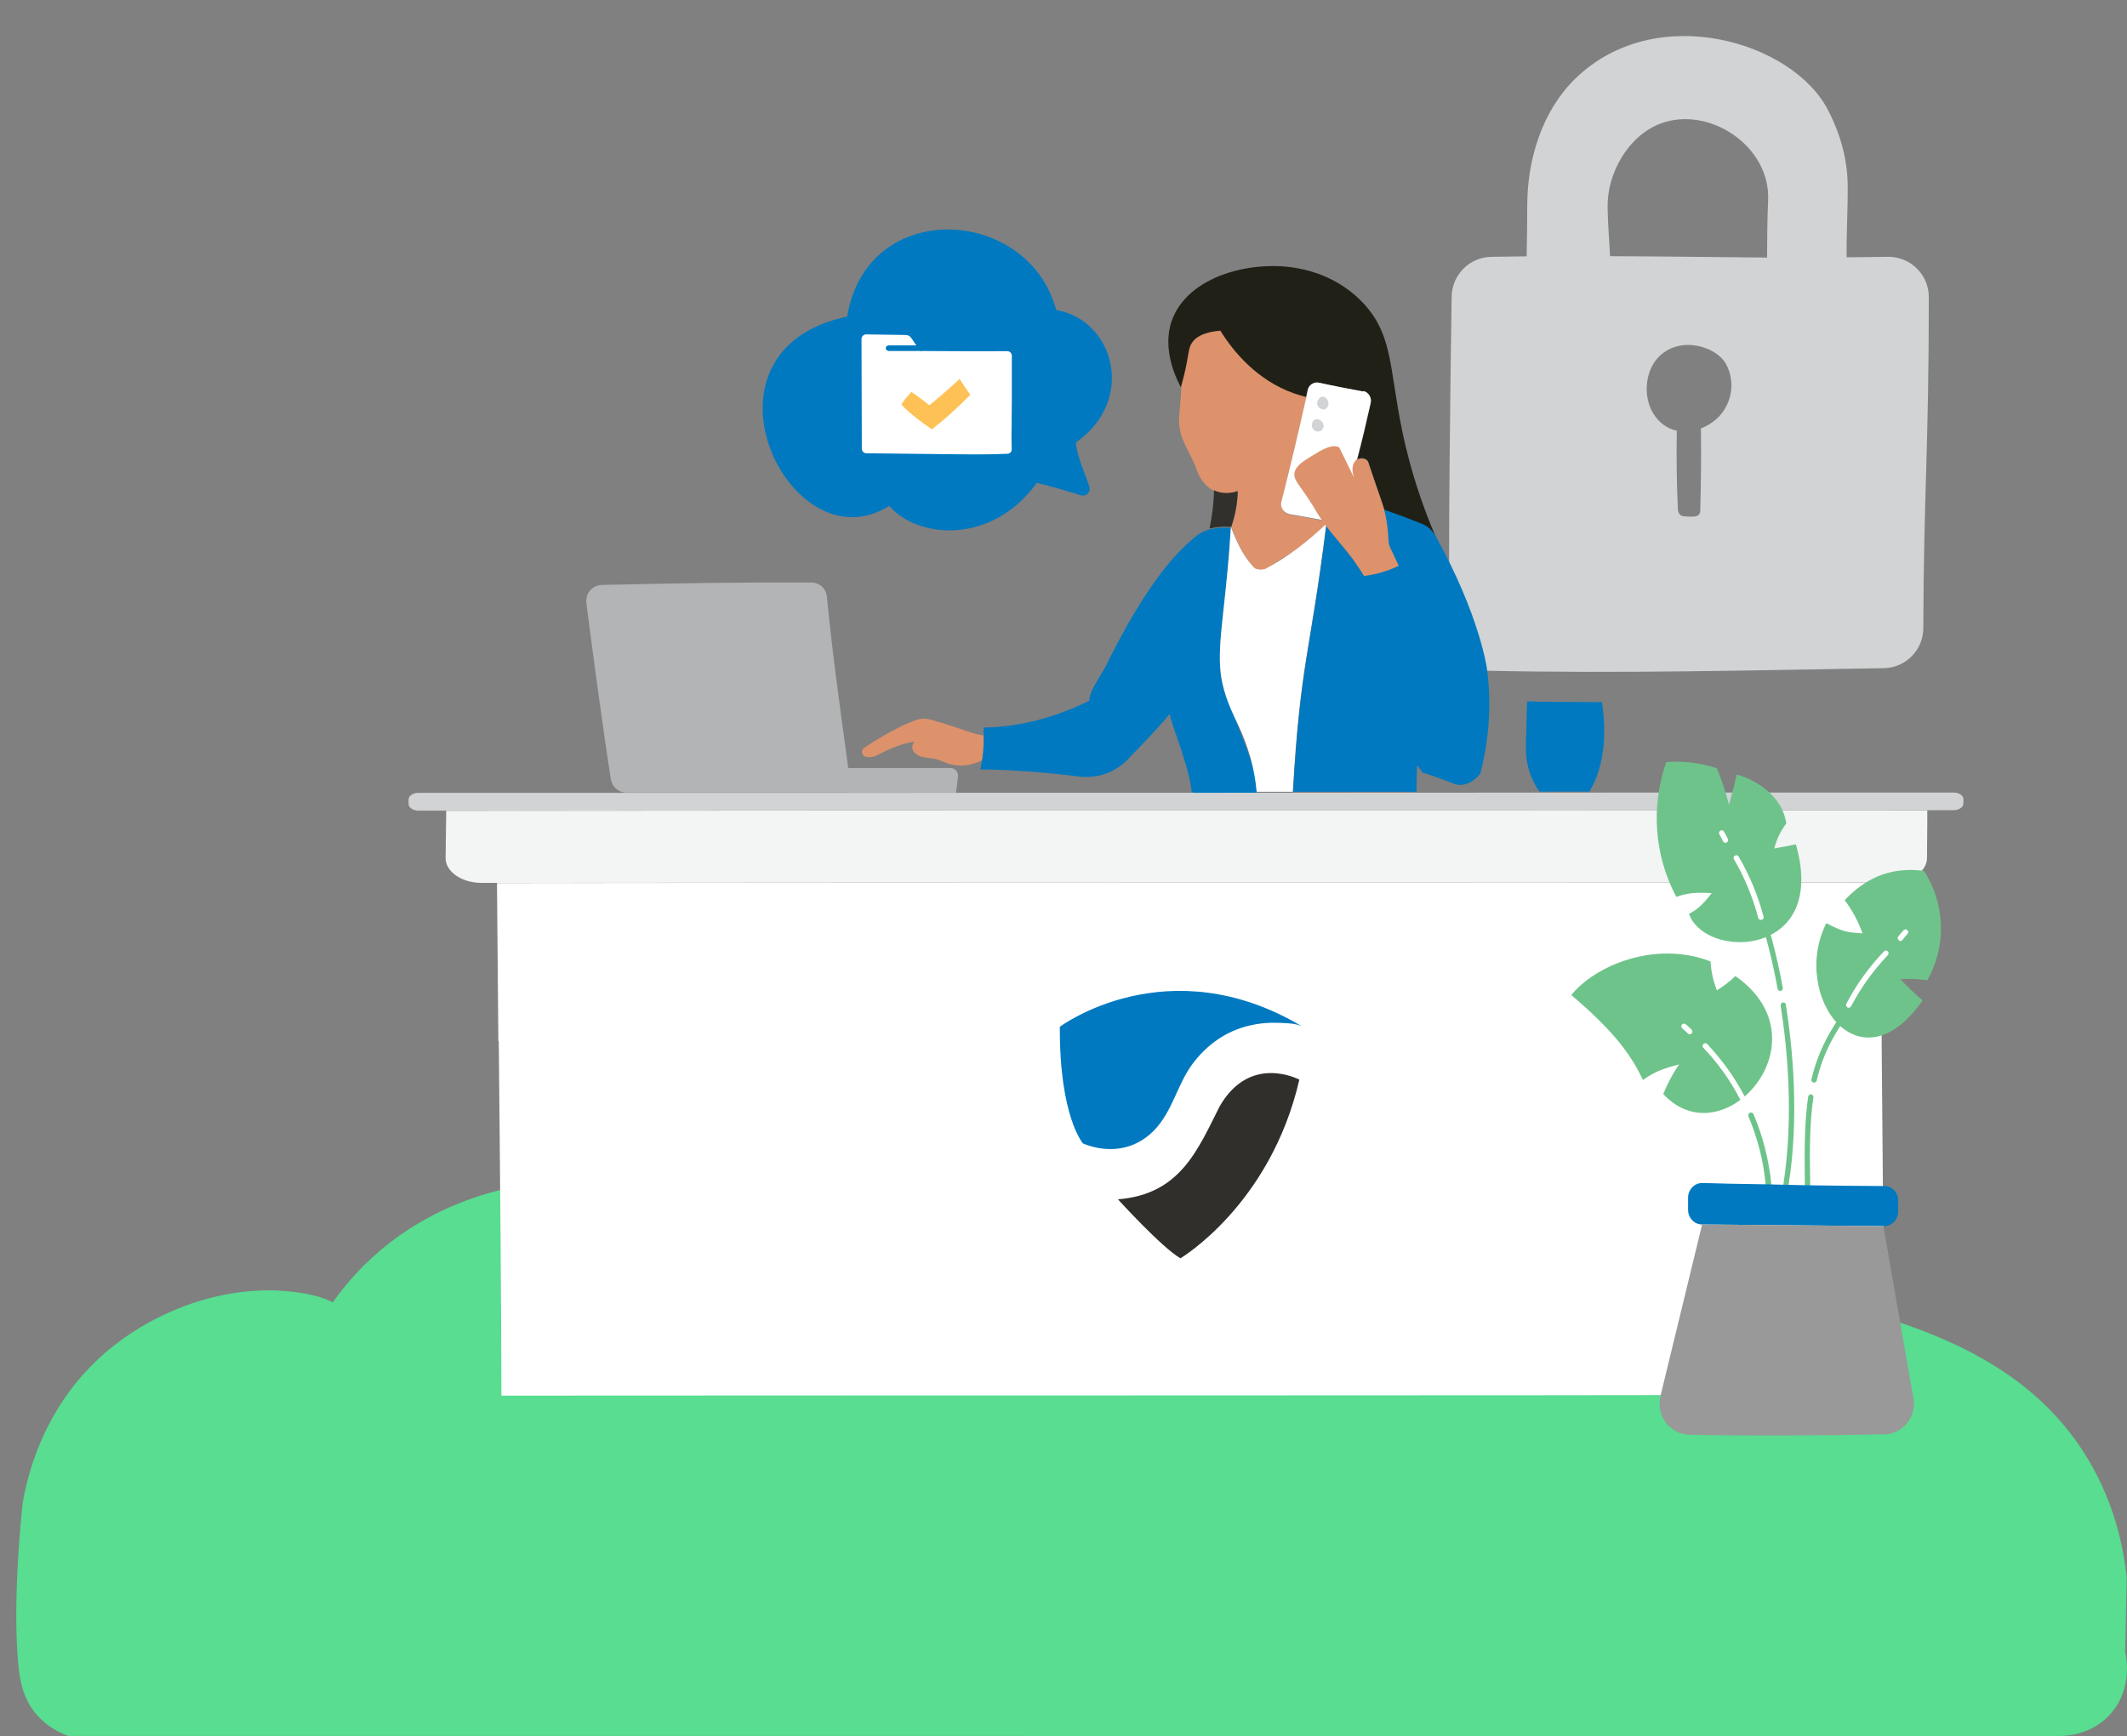 <?xml version="1.0" encoding="utf-8"?>
<!-- Generator: Adobe Illustrator 26.0.2, SVG Export Plug-In . SVG Version: 6.00 Build 0)  -->
<svg version="1.1" id="Layer_1" xmlns="http://www.w3.org/2000/svg" xmlns:xlink="http://www.w3.org/1999/xlink" x="0px" y="0px"
	 viewBox="0 0 1395.2 1139.3" style="enable-background:new 0 0 1395.2 1139.3;" xml:space="preserve">
<rect x="0" y="0" width="1395.2" height="1139.3" fill="#808080" stroke="none"/>
<style type="text/css">
	.st0{fill:#D1D3D4;}
	.st1{fill:#58DD91;}
	.st2{fill:#B2B4B6;}
	.st3{fill:#0079C0;}
	.st4{fill:#FFFFFF;}
	.st5{fill:#FEC156;}
	.st6{fill:#DD926C;}
	.st7{fill:#212017;}
	.st8{fill:#31302D;}
	.st9{fill:#F3F4F4;}
	.st10{fill:#302F2C;}
	.st11{fill:#6EC38A;}
	.st12{fill:#999999;}
</style>
<path class="st0" d="M1238.6,168.5c-9.1,0.1-18.2,0.3-27.3,0.3c-0.2-15.4,0.8-30.8,0.7-46.9c-0.1-16.6-4.5-33.6-13.1-50
	c-23-44.4-112.5-71.8-165.5-20.4c-21.5,20.9-31.6,52.5-31.6,83.3c0,11.1-0.2,22.3-0.4,33.4l0,0c-7.8,0.1-15.5,0.2-23.3,0.3
	c-14.3,0.3-25.7,11.9-25.9,26.2c-0.8,54.5-2.4,168.6-1.3,219.4c0.3,13.9,11.1,25.7,24.8,26c88.3,1.9,173.8-0.3,260.1-1.7
	c14.4-0.3,25.9-12.1,25.8-26.6c0.2-86.3,3.6-116.5,3.6-216.7c0.1-14.6-11.7-26.5-26.3-26.6C1238.8,168.5,1238.7,168.5,1238.6,168.5z
	 M1056.1,168.1c-0.5-10.8-1.5-22.2-1.6-32.2c-0.3-22.5,13.7-47,34.9-54.9c31.9-11.8,71.9,15,70.4,50.2c-0.6,12.5-0.6,25.2-0.7,37.8
	C1124.8,168.7,1090.5,168.2,1056.1,168.1L1056.1,168.1z M1125.6,275.2c-2.9,2.5-6.3,4.5-9.9,5.9c0.3,17.8,0,37.1-0.4,53.5
	c0,1.7-0.4,3.8-3.6,4.3c-2.5,0.2-5,0.1-7.5-0.2c-1.9-0.2-3.5-1.8-3.6-4.6c-0.8-16.6-1-34.9-0.7-51.5c-6.2-1.3-11.9-5.1-15.9-12.1
	c-6.3-11.1-4.9-27.7,4.5-36.8c14-13.6,37.7-6.3,43.8,5.4C1138.7,251.1,1135.9,266.1,1125.6,275.2L1125.6,275.2z"/>
<path class="st1" d="M24,1125c-9.3-10.8-11.1-23.4-12-33c-3.8-40.4,1.7-94.9,2.9-106.1c3.4-19.3,12.9-56.1,43.3-88
	c36.3-38.1,96.1-60.2,148.1-47.8c4.2,1,8.2,2.5,12,4.4c51.3-72.4,136.3-85.9,189.8-78.1c54.3,7.9,95.5,35.7,121.4,58.6
	c62.5-44.5,150.9-74,233.7-35.3c33.2,15.5,64.5,38.6,92.3,67.2c74.3-23.2,200.8-50,339.5-13.9c58.1,15.1,134.1,36.1,175,105
	c17.1,28.8,22.9,57.3,25,77c-0.3,16.3-0.7,32.7-1,49c0.4,1.7,5.6,24-10,41c-12.4,13.5-29.1,14-32,14c-107.2,0.6-214.4,0.9-321.6,0.9
	c-121.1,0-242.3-0.3-363.4-0.9c-207.4,0-414.8,0-622.2,0C39.3,1137,30.9,1133,24,1125z"/>
<path class="st2" d="M628.4,509.2c-0.2,2.8-0.7,6.4-1.3,10.9h-70.9c-0.8-5.8-1.5-11.1-2.3-16.2h69.5c2.8,0,5,2.3,5,5.1
	C628.6,509.1,628.6,509.1,628.4,509.2"/>
<g>
	<g>
		<path class="st3" d="M555.7,207.7c13-78.5,118.9-72.4,137.1-4.3c38,6.5,52.8,59.1,12.9,86.9c1.1,10.9,6.6,21.3,8.9,29.2
			c0.7,2.4-0.7,4.8-3,5.5c-0.8,0.2-1.7,0.2-2.6,0c-6.9-2.2-18.3-5.6-28.9-8.2c-29.7,41.1-78.4,36.6-96.8,15.1
			C518.3,373.2,448.7,230.3,555.7,207.7"/>
		<path class="st4" d="M663.7,233.4c0-1.6-1.3-3-3-3l0,0c-12.9,0.2-57.1-0.1-57.1-0.1l-5.9-8.6c-0.8-1.2-2.1-1.9-3.6-1.9l-26-0.4
			c-1.6,0-3,1.3-3,3l0,0l0.2,72c0,1.6,1.3,3,2.9,3c52.7,0.5,74.9,1.2,93,0.3c1.5-0.2,2.6-1.6,2.4-3.1
			C663.2,282.7,663.9,284,663.7,233.4"/>
		<path class="st3" d="M598.3,230.3c-3.8,0-7.8,0-11.3,0h-4.1c-1.1-0.1-2-1-1.9-2c0.1-0.9,0.9-1.6,1.9-1.7h4.1
			c5.4,0,12.2,0.1,17.5,0c1.1,0,2,0.8,2,1.8s-0.9,1.8-2,1.8C602.5,230.3,600.4,230.3,598.3,230.3"/>
		<path class="st5" d="M636.5,259c-7.9,8.1-16.3,15.7-25.2,22.7c-5.3-3.5-14.4-10.2-20-16.2c1.6-3.2,4-5.4,6.5-8.3
			c2.3,1.4,4.1,2.6,11.8,8.7c1.6-1.1,15-12.5,19.8-17.3C629.9,249.4,634.8,256.8,636.5,259"/>
	</g>
	<path class="st6" d="M645.4,482.6c-8.5-1.1-13-4.2-34.1-10.2c-6.9-1.9-9-0.7-18.5,3.3c-9,4.4-17.6,9.3-25.9,14.9
		c-1.6,1.1-1.9,3.2-0.9,4.6c0.5,0.7,1.2,1.2,2.1,1.4c2.4,0.5,4.8,0.2,6.9-0.9c5.2-2.8,16.1-8.1,24.9-9.1c-1.6,1.6-1.9,4-0.9,6
		c1.2,2.1,3.5,3.5,5.9,4c6.9,1.6,6.2,0,13.8,3.2c3.6,1.6,7.4,2.5,11.4,2.5c5,0,9.9-1.2,14.3-3.7
		C645.2,493.5,645.6,488.1,645.4,482.6"/>
	<path class="st3" d="M824.4,519.7c-6.4,9.6-32,3.1-42.7,0c-1.4-14.6-10.9-38.6-13.5-47.4c-0.3-1.2-0.7-2.6-0.9-3.9
		c-5.5,6.9-17.8,19.9-25.6,27.8c-1.5,1.7-3.6,3.9-6.4,6c-0.4,0.3-3.3,2.5-6.7,4.1c-7.6,3.7-15.7,3.6-19.2,3.4
		c-22-2.8-44.3-4.6-66.4-4.9c1.7-7.2,2.4-14.6,2.2-22v-5.4c23.9-0.5,46-6.3,69.3-17.6c0.2-2.8,1-5.6,2.4-8.1c2.9-5.3,5.5-9.8,8-13.7
		c15.9-32.7,36-66.4,57.2-84.1c3.1-3,6.9-5.3,11.1-6.5c4.7-1.1,9.5-1.4,14.2-1.1c-1.4,20.6-2.9,36.5-5,55.7
		c-2.5,22.7-3,34.2-1.1,44.1c0.9,4.8,1.6,6.2,10.4,29.1C825.4,510.9,826.9,515.8,824.4,519.7z"/>
	<path class="st6" d="M869.3,344.5c0.6,4.6-7.1,8.9-18.6,15.9c-4.9,3-12,7.4-20.5,13.1c-0.2-0.2-0.3-0.2-0.3-0.4
		c-0.2,0.2-1.4,1.4-3.2,1.4c-2,0-3.2-1.3-3.4-1.5c-5.7-6-10.2-12.8-15.6-27.1c2.6-7.6,4-15.6,4.3-23.5c-5,1.8-10.5,1.6-15.6-0.4
		c-4.7-2.1-9-6.7-11.8-14.6c-4.8-13.5-13-20.4-10.9-37.1c0.5-5.1,0.9-10.5,1.2-15.8c0.5-13,0.2-25.3,0-31.6c-0.2-2.8,1.6-5.3,4-6.3
		c7.3-3,15-4.7,23-5.1c11.6,24.1,35.4,42.5,55,49.2c-5.2,23.4-10.5,45.7-16.4,68.9c-0.9,3.3,1.2,6.9,4.5,7.7c0.2,0,0.3,0,0.3,0.2
		c3.7,0.6,7.3,1.3,11.1,2c3.7,0.7,7.4,1.4,11.1,2.1C868.3,342.2,869.1,343.2,869.3,344.5z"/>
	<path class="st7" d="M931,346.1c-3.6-1.5-7.3-3-11.1-4.4c-3.7-1.4-7.4-2.8-11-4c-1.6-6.9-4.5-13.5-11.1-33.7
		c-0.7-2.5-3.3-3.9-5.9-3.2c-0.7,0.2-1.2,0.5-1.7,1.1c3.3-12.5,6.2-24.9,9-37.4c0.7-3.3-1.4-6.7-4.7-7.6h-0.3
		c-7.8-1.4-20.7-3.9-29.2-5.8c-3.3-0.7-6.6,1.4-7.3,4.7c-0.3,1.6-0.7,3.2-1,4.6c-2.6-0.6-5.2-1.4-7.9-2.3
		c-24.5-8.7-39.8-27.5-48.3-41.1c-11.9,0.9-16.7,4.8-18.8,8.2c-1.9,2.9-1.8,5.5-3.4,13.7c-1.3,6.5-2.7,11.7-3.7,15.2
		c-12.2-22.8-7.6-38.9-6.2-43c10.1-30.4,54.3-41.5,85.7-34.5c5.6,1.2,25,5.8,40.6,22.8c22,24,15.4,49.5,29.8,103.2
		c6.1,22.6,13.2,40.4,18.2,51.7"/>
	<path class="st8" d="M811.9,322.2c-0.2,8.1-1.7,16-4.3,23.5c-4.8-0.4-9.5,0-14.2,1.1c1.7-8.3,2.8-16.7,2.9-25.1
		C801.2,324,806.7,324,811.9,322.2"/>
	<path class="st2" d="M556.2,502.5c-6.6-48.5-10.2-74.3-13.8-111c-0.5-5.3-4.8-9.3-10.2-9.3c-45.5-0.2-92,0.5-137.6,1.6
		c-5.7,0.2-10.2,4.9-10,10.7v1.1c4.1,31.6,11.2,85,16.1,115.8c0.9,4.9,5,8.6,10,8.6h147.8C557.6,513.7,556.9,507.9,556.2,502.5"/>
	<path class="st4" d="M869.8,345.1c-10.7,85.6-16.8,88.7-21.8,174.4h-23.7c-1.4-15.6-5.7-30.7-12.6-44.8
		c-13.3-27.2-13.1-38.6-9.3-73.3c2.1-19.1,3.8-35.1,5-55.7c5.4,14.2,9.9,21.1,15.6,27.1c0.7,0.4,2.1,0.9,3.8,0.9
		c1.4,0,2.6-0.3,3.3-0.5c6.3-3.4,13.3-7.7,20.6-13.1c6.5-4.9,12.8-10.2,18.7-15.9L869.8,345.1z"/>
	<path class="st3" d="M924.5,487.2c-8.3-18.6-20.9-68.5-30.3-96.4c-1.7-4.9-3.3-9.3-4.7-12.6c1.7,0,3.6,0,5.4-0.2
		c-1.9-3.7-4.1-7-6.7-10.2c-8.6-10.4-13.8-16.5-18.2-22.7c-10.7,85.6-16.8,88.7-21.8,174.4h80.9c0.2-7.2,0-14.4,0.9-21.4
		C927.9,494.7,926,491.1,924.5,487.2"/>
	<path class="st3" d="M975.4,438.9c0,0-4.6-34.7-33.5-86.8c-0.6-1-1.2-1.9-1.2-1.9c-0.8-1.2-1.7-2.2-2.8-3.3
		c-1.8-1.6-3.8-2.7-6.2-3.6l-3.5-1.4c-8.1-3.2-15.6-5.9-23.5-8.6c1.3,5.9,2,11.9,2.2,17.8c0.2,2.3,0.9,4.5,2,6.3
		c0.7,1.4,2.7,5.6,5.1,10.4c-7.5,3.6-15.8,5.9-24.2,6.8c-1.8,0.2-3.8,0.2-5.7,0.2c1.5,3.4,3.1,7.7,4.9,13
		c9.9,28.5,23.5,79.6,32.1,98.9c1.6,3.8,3.7,7.6,5.9,11.2c1.8,3.1,3.8,6.1,6,9c6.9,2.1,12.3,4.1,16,5.5c4.6,1.8,6.5,2.7,9.3,2.6
		c5.7-0.2,10.2-4.3,12.7-7.3C978.6,478.1,977.4,453.9,975.4,438.9z"/>
	<path class="st4" d="M894.4,256.9c-7.8-1.4-20.7-3.9-29.2-5.8c-3.3-0.7-6.6,1.4-7.3,4.7c-0.3,1.6-0.7,3.2-1,4.6
		c-5.2,23.4-10.5,45.7-16.4,68.9c-0.9,3.3,1.2,6.9,4.5,7.7c0.2,0,0.3,0,0.3,0.2c8.6,1.6,13.5,2.3,22.1,4c-2.9-4.2-5.9-9-9.7-15.3
		c-14-23,12.8-34.6,21.4-21.8c4.1,6.1,7.1,10.4,10.2,14.8c-0.2-1.8-0.5-3.3-0.9-4.9c-1.2-6.9,0-10.5,1.7-12.5
		c3.3-12.5,6.2-24.9,9-37.4c0.7-3.3-1.4-6.7-4.7-7.6C894.5,256.9,894.4,256.9,894.4,256.9"/>
	<path class="st6" d="M867.2,341.4c-5.2-7.5-3.3-6-9.7-15.3c-6.4-9.4-9-11.7-8.4-15.6c0.7-4.7,5.3-7.6,11.3-11.3
		c6.3-3.9,13.3-8.2,18-5.7l0,0c0.1,0,3.4,6.8,10,20.4c-2.3-5.5-1.2-10.7,1.6-12.3c2.3-1.3,5.9-0.4,6.6,0.4c0.5,0.5,0.9,1.1,1,1.8
		c6.6,20,9.5,26.7,11.1,33.7c1.2,5.8,1.9,11.6,2.1,17.4c0.2,2.3,0.9,4.4,1.9,6.1c0.7,1.4,2.6,5.4,4.8,10.2
		c-7.1,3.5-14.9,5.8-22.8,6.7c-1.3-2.2-3.6-5.8-6.7-10.2C879.3,355.5,875.4,352.9,867.2,341.4z"/>
	<path class="st0" d="M865.5,261.4c-1.7,1.4-2.1,3.9-0.7,5.4c0.2,0.2,0.3,0.4,0.3,0.5c2.2,2.1,4.8,1.6,5.7-0.4c1-1.8,0.7-4-0.7-5.4
		c-1-1.4-3.1-1.6-4.5-0.5C865.7,261.3,865.7,261.4,865.5,261.4"/>
	<path class="st0" d="M860.8,277.4c-0.9,1.9,0,4.2,1.9,5.3c0.2,0.2,0.3,0.2,0.5,0.2c2.9,0.9,4.8-0.9,5-3s-1.2-3.9-3.1-4.6
		c-1.6-0.7-3.6,0-4.3,1.8L860.8,277.4L860.8,277.4z"/>
	<path class="st3" d="M1050.8,460.7c2.7,18,2.7,40.3-8.2,58.7h-32.8c-5.6-7.8-8.6-17.1-8.9-26.8v-4.5c0.1-5.9,0.4-11.6,0.5-17.4
		c0.1-3.5,0.1-7,0.3-10.5C1014.7,460.7,1037.8,460.5,1050.8,460.7"/>
</g>
<g>
	<path class="st0" d="M1287.9,524.3v2.9c0,2.4-2.9,4.4-6.5,4.4H1264c-289,0.2-663.1,0-971.5,0.3h-18c-3.6,0-6.5-2-6.5-4.4v-2.9
		c0-2.4,2.9-4.4,6.5-4.4h90.9c234.6,0,513.4,0,764.7-0.2h38.5h42.8h37.4h8.7h23.8C1285,520,1287.9,521.9,1287.9,524.3"/>
	<path class="st9" d="M1264,563c0,8.8-10.5,16-23.4,16h-7.1c-271,0.2-618.3,0-907.1,0.3h-10.5c-12.9,0-23.4-7.2-23.6-16v-0.2
		c0.2-10.4,0.2-20.7,0.4-31.1c308.4-0.3,682.5-0.3,971.5-0.3C1264.3,542,1264,552.5,1264,563"/>
	<path class="st4" d="M1234,682.7c-267.6,0.2-619.9,0-907.1,0.5c-0.4-42.9-0.7-80.6-0.9-103.8c288.8-0.3,636.4-0.3,907.1-0.3
		C1233.3,602.1,1233.7,639.8,1234,682.7"/>
	<path class="st4" d="M1236,915.2c-284.8,0.5-640.4,0.3-907.1,0.5c0-46.9-0.9-152-1.8-239.3c268.7-0.2,620.8,0,907.1-0.5
		C1234.9,763,1236,868,1236,915.2"/>
	<path class="st4" d="M550.8,701.2c-5-0.3-11.5,0.2-17,0.2c-0.4-7.3-1-15.1-1.7-23.4C539.9,684.6,546.2,692.5,550.8,701.2"/>
</g>
<g>
	<path class="st3" d="M695.2,673.7c0,0,70.8-53,159.3,0c-4.2-2.5-11.8-2.4-16.4-2.6c-12.5-0.5-25.1,2.4-36,8.8
		c-7.4,4.4-13.7,10.2-19,17c-10.9,13.9-13.6,32.2-26.4,45.1c-12.7,12.8-29.9,14.9-46.3,8.3C710.4,750.2,694.9,732.8,695.2,673.7"/>
	<path class="st10" d="M733.3,786.9c0,0,28.8,31.7,41,38.7c0,0,59-34.9,78-117.2c0,0-32-17.3-52.1,17.2
		C785.8,753.9,774.5,783.7,733.3,786.9"/>
</g>
<g>
	<path class="st11" d="M1143.1,720.5c-15,12.2-36,14.7-52.1-2.7c2.8-6.8,6.2-13.4,10.4-19.4c-10.4,2.7-16,4.7-23.7,10.2
		c-7.4-15.5-17.8-31-47-55.7c15.3-19.2,54.9-36.1,91.3-22.1c0.4,6.5,1.8,13,4.2,19c4.3-2.7,8.4-5.7,12.1-9.4
		C1174.3,665.5,1164.9,703,1143.1,720.5"/>
	<path class="st11" d="M1159.9,614.2c-19.6,9.1-46.2,1.9-52-14.6c5.9-3.1,9.2-6.3,14.9-13.6c-9.5-0.5-15.7-0.3-23.2,2.5
		c-14.5-27.1-16.8-59.3-6.6-88.5c11.2-0.8,22.5,0.5,33.2,4.1c3.2,7.8,5.8,15.8,7.9,23.9c1.7-6.5,3.7-13.1,5.1-19.8
		c12.4,3.3,30,14,32.5,32.1c-3.7,4.9-6.3,10.4-7.9,16.4c4.9-0.9,9.5-1.7,14.2-2.7C1187.7,588,1176.3,606.7,1159.9,614.2"/>
	<path class="st11" d="M1246.4,642.5c4.6,4.5,9.7,9.8,14.7,13.9c-20.5,29.4-41.7,29-55.3,15.6c-14.1-14-19.9-42.5-7.8-66.3
		c10.7,5.6,13.2,6,23.7,6.7c-2.8-7.9-6.7-15.2-11.7-21.8c12.1-12.6,27.8-22.3,52-19.2c14.1,21.7,14.9,49.5,2.2,71.8
		C1258.2,642.3,1252.3,642,1246.4,642.5"/>
	<path class="st11" d="M1159.9,779c-0.9,0-1.7-0.7-1.7-1.6c-1.4-15.5-5.3-30.6-11.3-44.9c-0.4-0.9,0-2,0.9-2.4s2,0,2.4,0.9
		c6.2,14.6,10.1,30.1,11.7,46c0.1,0.9-0.7,1.9-1.6,2H1159.9z"/>
	<path class="st4" d="M1143,722.1c-0.7,0-1.2-0.4-1.6-0.9c-6.4-12.3-14.5-23.7-24.1-33.7c-0.7-0.7-0.7-1.9,0.1-2.5
		c0.7-0.7,1.8-0.7,2.5,0.1c9.7,10.3,18,21.8,24.6,34.5c0.4,0.9,0.1,2-0.8,2.4C1143.5,721.9,1143.2,722.1,1143,722.1"/>
	<path class="st11" d="M1167.7,650.2c-0.8,0-1.6-0.7-1.7-1.5c-3.9-21.4-9.2-41.4-15-56.3c-0.4-0.9,0.1-2,1.1-2.3
		c0.9-0.4,2,0.1,2.2,1.1c5.8,15.1,11.2,35.4,15.1,56.9c0.1,0.9-0.4,1.9-1.4,2.1C1168,650.2,1167.8,650.2,1167.7,650.2"/>
	<path class="st11" d="M1171.5,779.1h-0.3c-0.9-0.1-1.6-1.1-1.4-2c6.8-43.8,2.8-88.1-1.8-117.4c-0.1-0.9,0.7-1.9,1.6-2
		s1.7,0.5,1.8,1.3c4.7,29.7,8.8,74.3,1.8,118.6C1173.1,778.6,1172.4,779.1,1171.5,779.1"/>
	<path class="st4" d="M1131.8,553c-0.7,0-1.3-0.4-1.6-1.1c-0.8-1.6-1.6-3.2-2.4-4.5c-0.5-0.8-0.1-2,0.7-2.4c0.8-0.5,2-0.1,2.4,0.7
		c0.8,1.5,1.6,2.9,2.5,4.7c0.4,0.9,0,2-0.8,2.4C1132.3,553,1132.1,553,1131.8,553"/>
	<path class="st11" d="M1189.9,710.3h-0.4c-0.9-0.3-1.6-1.2-1.3-2.1c4.9-20.7,14.7-38.2,32.6-58.8c0.5-0.8,1.7-1.1,2.5-0.4
		c0.8,0.5,1.1,1.7,0.4,2.5c-0.1,0.1-0.1,0.3-0.3,0.4c-17.6,20.2-27.2,37.3-31.8,57.3C1191.4,709.8,1190.7,710.3,1189.9,710.3"/>
	<path class="st11" d="M1185.6,779.4c-0.9,0-1.7-0.8-1.7-1.7c-0.3-22.9-0.3-41.6,2.2-58.3c0.3-0.9,1.2-1.6,2.1-1.3
		c0.8,0.3,1.4,0.9,1.3,1.9c-2.5,16.4-2.5,35-2.1,57.7C1187.4,778.6,1186.7,779.4,1185.6,779.4
		C1185.7,779.4,1185.7,779.4,1185.6,779.4"/>
	<path class="st3" d="M1245.1,787.6v7.4c0,5.2-4.2,9.5-9.3,9.5h-0.1h-0.3l-118.9-1.1c-5.1,0-9.2-4.3-9.2-9.5v-8.2
		c0-5.2,4.2-9.5,9.3-9.5h0.3c9.3,0.3,24.9,0.7,43.3,0.9l11.7,0.3l14.1,0.3c16.3,0.3,33.5,0.4,50.1,0.5
		C1241,778.2,1245.1,782.3,1245.1,787.6"/>
	<path class="st12" d="M1235.9,941.1c-38.5,0.8-89.1,1.1-127.7,0.3c-11-0.3-19.9-9.5-19.6-20.7c0-1.5,0.3-2.9,0.5-4.4l27.4-112.9
		l118.9,1.1l19.7,112.9c2,11.1-5.3,21.5-16.2,23.5C1238,941,1236.9,941.1,1235.9,941.1"/>
	<path class="st4" d="M1154.6,603.5c-0.7-0.1-1.2-0.7-1.3-1.3c-3.6-13.5-8.8-26.3-15.9-38.4c-0.5-0.8-0.3-2,0.7-2.4
		c0.8-0.5,2-0.3,2.4,0.7c7.2,12.3,12.6,25.4,16.3,39.3c0.3,0.9-0.4,2-1.3,2.1C1155.1,603.6,1154.8,603.6,1154.6,603.5"/>
	<path class="st4" d="M1246.2,617.4c0.7,0.1,1.3-0.1,1.7-0.7c1.2-1.5,2.2-2.7,3.3-3.9c0.7-0.7,0.7-1.9-0.1-2.5
		c-0.7-0.7-1.8-0.7-2.5,0.1c-1.1,1.2-2.2,2.5-3.4,4c-0.7,0.8-0.5,1.9,0.3,2.5C1245.7,617.3,1246,617.3,1246.2,617.4"/>
	<path class="st4" d="M1212.6,661.2c0.7,0,1.3-0.4,1.6-0.9c6.4-12.3,14.6-23.5,24.1-33.6c0.7-0.7,0.7-1.9,0-2.5
		c-0.7-0.7-1.8-0.7-2.5,0c-9.7,10.2-18.2,21.8-24.7,34.4c-0.4,0.9-0.1,2,0.8,2.4C1212,661.2,1212.3,661.2,1212.6,661.2"/>
	<path class="st4" d="M1109,678.5c-0.7,0.3-1.3,0.1-1.8-0.4c-1.3-1.3-2.6-2.4-3.7-3.3c-0.8-0.7-0.8-1.7-0.3-2.5
		c0.7-0.8,1.7-0.8,2.5-0.3c1.3,1.1,2.6,2.3,3.9,3.6c0.7,0.7,0.7,1.9,0,2.5C1109.4,678.2,1109.2,678.4,1109,678.5"/>
</g>
</svg>
